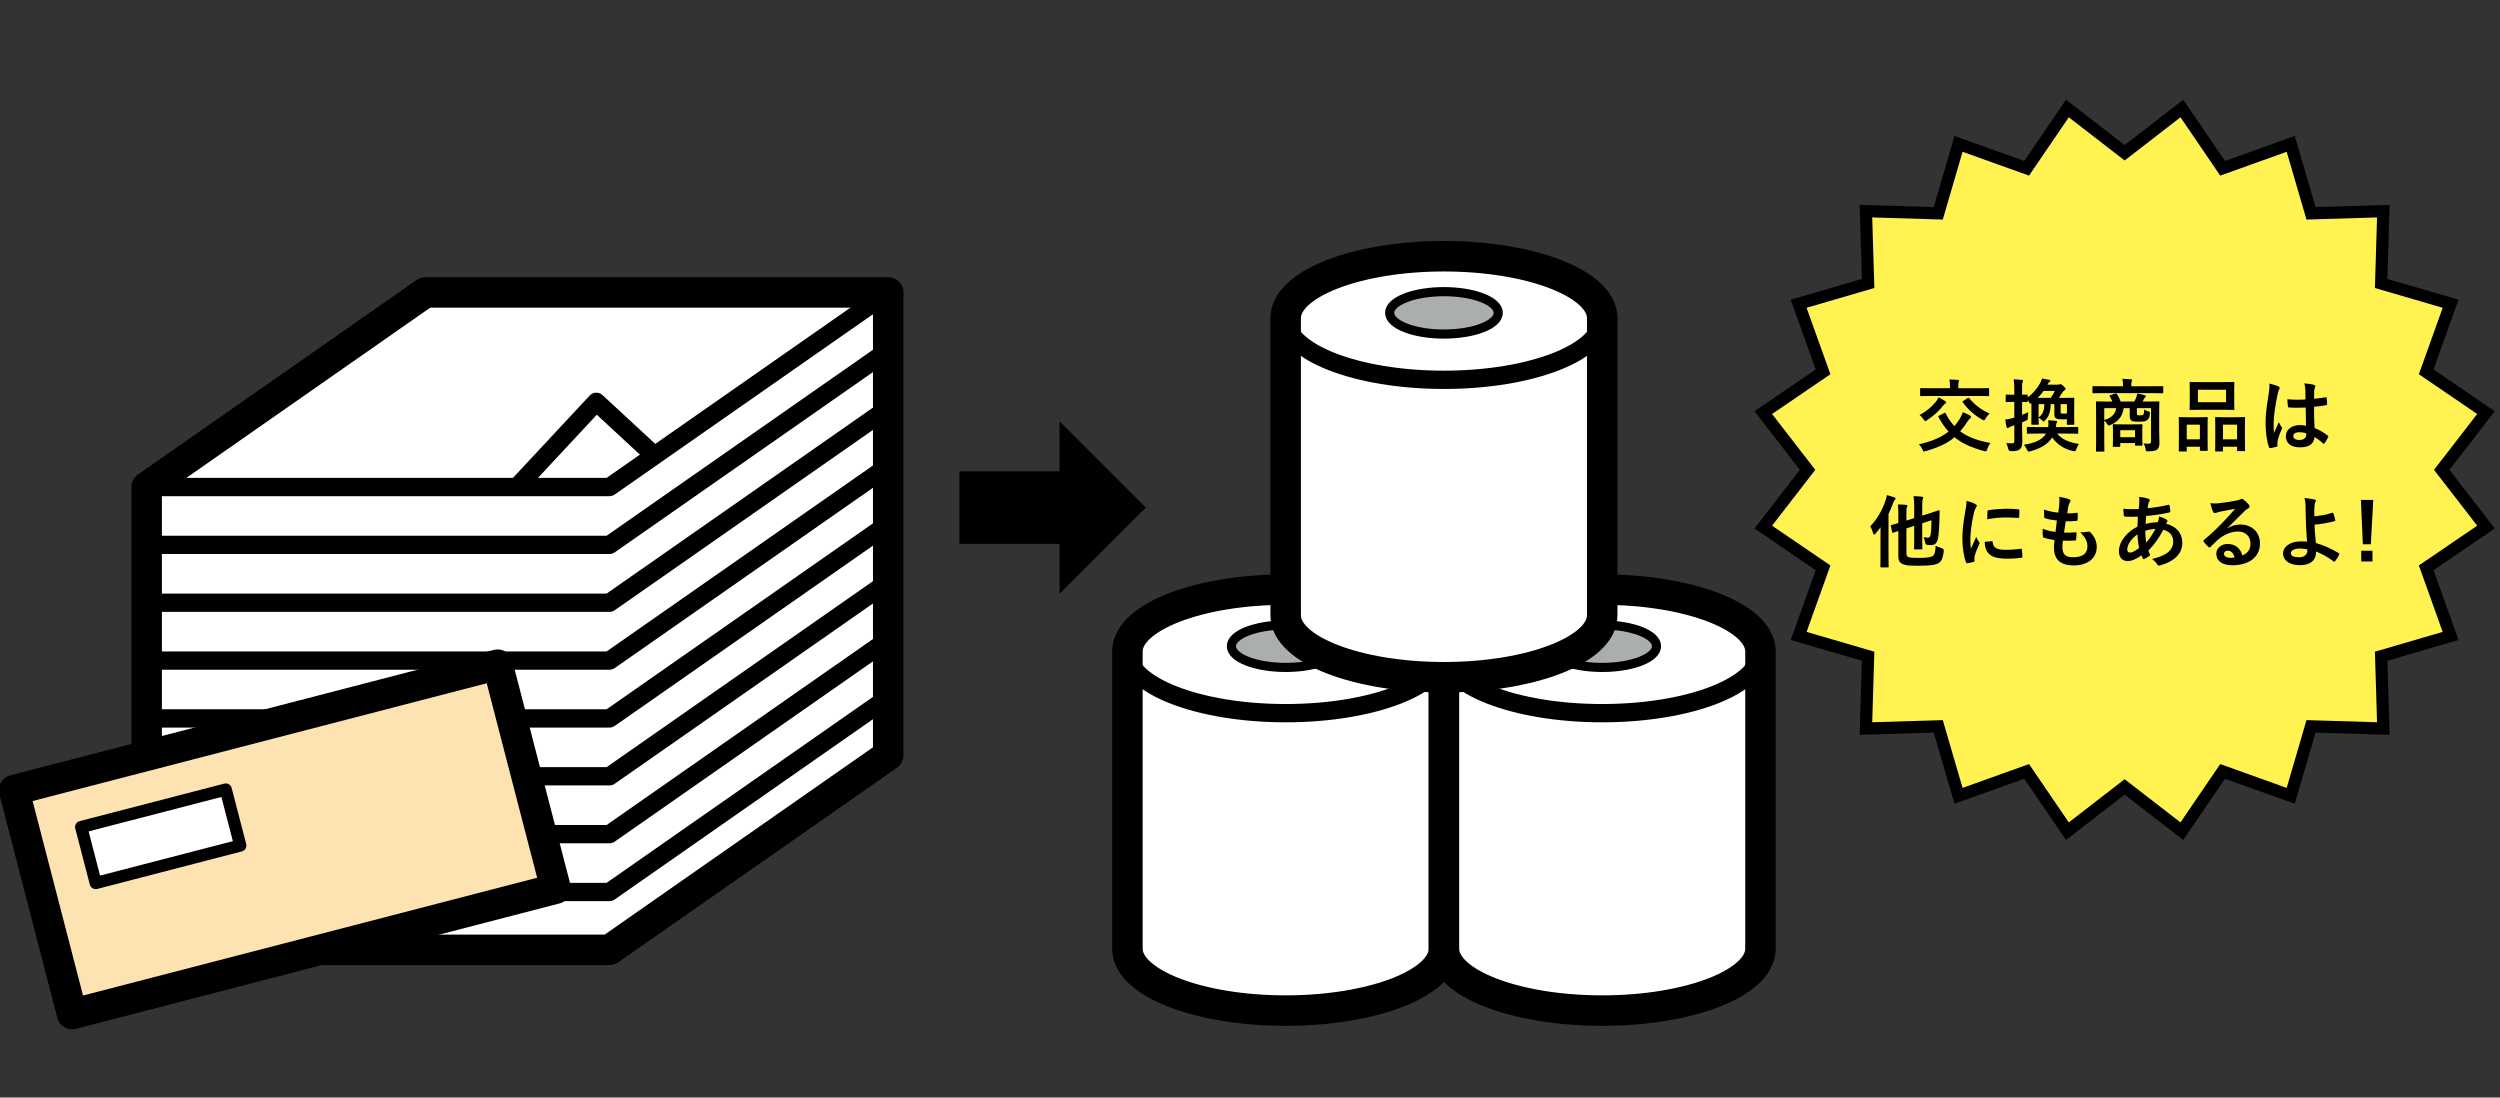 <?xml version="1.0" encoding="UTF-8"?>
<svg id="DESIGN" xmlns="http://www.w3.org/2000/svg" width="410" height="180" viewBox="0 0 410 180">
  <rect x="0" y="0" width="410" height="180" fill="#333333" stroke="none"/>
  <g>
    <polygon points="348.44 25.054 357.826 17.793 364.509 27.599 375.679 23.593 379.005 34.985 390.866 34.627 390.509 46.489 401.9 49.814 397.895 60.985 407.701 67.668 400.44 77.054 407.701 86.44 397.895 93.123 401.9 104.293 390.509 107.619 390.866 119.48 379.005 119.123 375.679 130.514 364.509 126.509 357.826 136.315 348.44 129.054 339.054 136.315 332.371 126.509 321.2 130.514 317.875 119.123 306.013 119.48 306.371 107.619 294.979 104.293 298.985 93.123 289.179 86.44 296.44 77.054 289.179 67.668 298.985 60.985 294.979 49.814 306.371 46.489 306.013 34.627 317.875 34.985 321.2 23.593 332.371 27.599 339.054 17.793 348.44 25.054" style="fill: #fff251; stroke: #000; stroke-miterlimit: 10; stroke-width: 2px;"/>
    <g>
      <path d="M318.861,67.737c.143-.065.169-.052.234.065.403.806.871,1.482,1.43,2.08.312-.364.598-.741.845-1.157.247-.403.403-.741.546-1.131.494.208.832.39,1.144.533.117.065.195.156.195.234,0,.091-.052.169-.156.26-.13.104-.286.299-.481.585-.39.572-.754,1.079-1.144,1.534,1.222.91,2.808,1.521,4.966,1.911-.234.286-.403.65-.533,1.014-.091.247-.13.351-.247.351-.065,0-.182-.026-.299-.052-2.132-.572-3.64-1.3-4.823-2.262-1.092.949-2.47,1.625-4.693,2.275-.143.039-.234.065-.299.065-.13,0-.156-.078-.26-.325-.143-.325-.377-.637-.585-.858,2.067-.442,3.653-1.131,4.862-2.08-.624-.689-1.157-1.482-1.651-2.392-.065-.117-.039-.156.117-.234l.832-.416ZM317.418,65.969c.182-.208.364-.494.494-.793.39.182.754.364,1.027.559.182.13.234.182.234.26,0,.078-.052.13-.169.208-.13.078-.286.234-.455.468-.585.728-1.378,1.495-2.509,2.236-.156.104-.247.156-.312.156s-.117-.065-.221-.221c-.247-.364-.481-.624-.702-.78,1.209-.65,1.989-1.352,2.613-2.093ZM316.69,64.942c-1.183,0-1.573.026-1.651.026-.13,0-.143-.013-.143-.13v-1.053c0-.13.013-.13.143-.13.078,0,.468.013,1.651.013h3.107v-.234c0-.546-.026-.884-.091-1.196.468,0,.923.026,1.391.065.117.013.195.065.195.13,0,.078-.039.156-.078.247-.039.117-.052.286-.052.767v.221h3.263c1.17,0,1.573-.013,1.651-.013.13,0,.143,0,.143.13v1.053c0,.117-.013.13-.143.13-.078,0-.481-.026-1.651-.026h-7.735ZM322.683,65.293c.065-.039.117-.065.156-.065s.065.026.117.078c.845,1.014,1.989,1.963,3.328,2.496-.221.234-.494.546-.65.832-.117.208-.169.299-.273.299-.065,0-.169-.052-.312-.13-1.248-.715-2.301-1.638-3.146-2.821-.091-.117-.065-.156.078-.247l.702-.442Z"/>
      <path d="M333.156,66.762c0-.247,0-.468-.013-.65-.091.065-.143.091-.195.091-.065,0-.117-.065-.182-.221-.065-.156-.13-.26-.221-.39v.208c0,.13-.013.143-.143.143-.065,0-.26-.013-.78-.026v2.119c.325-.13.663-.26,1.014-.429-.039.247-.065.624-.078.975-.013.26-.013.286-.234.377-.234.117-.468.208-.702.312v.546c0,1.248.039,1.95.039,2.6,0,.715-.13,1.053-.442,1.287-.286.195-.546.286-1.378.286q-.416.013-.494-.39c-.078-.39-.221-.728-.312-.936.299.039.65.039.975.039.286,0,.338-.104.338-.455v-2.496c-.156.052-.312.104-.442.143-.234.091-.364.156-.455.221-.078.052-.143.078-.221.078-.078,0-.117-.039-.156-.169-.091-.325-.156-.754-.208-1.209.377-.052.728-.117,1.183-.247l.299-.078v-2.574h-.156c-.806,0-1.053.026-1.118.026-.13,0-.143-.013-.143-.143v-.949c0-.13.013-.143.143-.143.065,0,.312.026,1.118.026h.156v-.676c0-.832-.026-1.248-.104-1.846.468.013.884.039,1.326.091.117.013.208.078.208.143,0,.104-.052.182-.091.273-.065.156-.065.429-.065,1.313v.702c.52,0,.715-.026.78-.026.13,0,.143.013.143.143v.312c.949-.689,1.547-1.469,2.002-2.275.156-.273.26-.507.351-.806.507.078.793.13,1.17.208.117.026.182.065.182.156s-.065.169-.169.234c-.104.065-.182.182-.312.403h1.664c.169,0,.26-.013.312-.039.078-.039.13-.052.182-.052.104,0,.195.052.507.351.273.247.325.325.325.429,0,.117-.065.182-.195.247-.104.052-.195.143-.364.403-.195.312-.364.572-.546.832h.676c1.209,0,1.638-.026,1.716-.026.13,0,.143.013.143.156,0,.078-.026.507-.026,1.378v1.183c0,1.196.026,1.482.026,1.56,0,.143-.039.156-.169.156h-.923c-.13,0-.143-.013-.143-.156,0-.078.026-.364.026-.741-.143.013-.325.013-.546.013-.754,0-.975-.039-1.157-.117-.234-.091-.364-.273-.364-.598v-1.781h-.598c-.039,1.287-.286,1.976-.91,2.639-.117.13-.182.195-.26.195s-.156-.078-.286-.221c-.13-.117-.273-.234-.533-.39,0,.637.026.923.026,1.001,0,.143-.013.156-.143.156h-.91c-.13,0-.169-.013-.169-.156,0-.078.026-.364.026-1.56v-1.183ZM334.326,71.104c-1.274,0-1.703.026-1.781.026-.13,0-.143-.013-.143-.143v-.845c0-.117.013-.13.143-.13.078,0,.507.026,1.781.026h1.573c.026-.169.039-.377.052-.572,0-.169-.026-.39-.052-.546.455.026.819.052,1.261.091.13.013.221.091.221.156,0,.091-.065.156-.117.234-.052.091-.039.26-.104.637h1.742c1.261,0,1.703-.026,1.781-.026.13,0,.143.013.143.13v.845c0,.13-.013.143-.143.143-.078,0-.52-.026-1.781-.026h-1.521c.689.936,1.976,1.456,3.562,1.703-.143.208-.312.533-.429.858-.091.26-.13.351-.273.351-.065,0-.156-.026-.286-.052-1.586-.364-2.665-1.17-3.393-2.223-.637,1.014-1.755,1.781-3.575,2.262-.13.039-.221.065-.286.065-.091,0-.169-.065-.286-.338-.13-.286-.338-.611-.494-.806,1.703-.234,3.003-.767,3.627-1.82h-1.222ZM336.302,65.254c.299-.416.521-.78.702-1.144h-1.859c-.273.403-.585.78-.975,1.144h2.132ZM334.326,66.281v2.197c.663-.52.91-1.027.949-2.197h-.949ZM337.94,66.281v1.3c0,.13.013.156.065.195.052.039.143.065.494.065.234,0,.39-.026.481-.065v-1.495h-1.04Z"/>
      <path d="M344.915,64.474c-1.157,0-1.547.026-1.625.026-.117,0-.13-.013-.13-.143v-.897c0-.13.013-.143.13-.143.078,0,.468.026,1.625.026h3.25v-.104c0-.468-.013-.793-.091-1.118.481.013.949.039,1.391.078.13.013.195.065.195.13,0,.091-.039.156-.065.247-.052.117-.065.273-.065.663v.104h3.484c1.157,0,1.547-.026,1.625-.026.117,0,.13.013.13.143v.897c0,.13-.013.143-.13.143-.078,0-.468-.026-1.625-.026h-8.1ZM354.107,70.688c0,.767.039,1.521.039,1.963,0,.481-.091.832-.351,1.053-.195.182-.546.286-1.469.312-.403.013-.403,0-.442-.312-.039-.338-.13-.663-.351-.975.351.026.494.039.819.039.286,0,.416-.091.416-.364v-5.473h-2.314v.754c0,.208,0,.325.078.377.078.052.156.052.429.052.208,0,.416-.013.52-.104.13-.13.143-.299.156-.845.208.13.429.234.65.286.26.039.312.117.299.39-.039.598-.195.871-.468,1.066-.299.221-.572.247-1.404.247-.663,0-.975-.039-1.144-.169-.195-.156-.299-.338-.299-.741v-1.313h-.988c-.182,1.391-.936,2.223-2.132,2.756-.13.065-.208.104-.286.104-.104,0-.195-.078-.312-.286-.13-.195-.286-.377-.455-.52v3.25c0,1.092.026,1.625.026,1.69,0,.13-.013.143-.143.143h-1.105c-.13,0-.143-.013-.143-.143,0-.078.026-.598.026-1.742v-4.446c0-1.157-.026-1.677-.026-1.768,0-.13.013-.143.143-.143.091,0,.533.026,1.768.026h.78c-.117-.299-.26-.572-.429-.845-.078-.117-.039-.156.117-.208l.793-.247c.169-.052.234,0,.312.13.195.299.403.702.572,1.17h2.249c.13-.26.247-.52.325-.754.065-.169.117-.325.143-.559.403.065.871.169,1.261.286.104.039.156.078.156.156,0,.091-.065.156-.13.208-.078.065-.156.169-.208.286s-.117.247-.195.377h.832c1.248,0,1.69-.026,1.768-.026.13,0,.143.013.143.143,0,.078-.026.689-.026,1.872v2.847ZM345.098,66.931v1.95c1.248-.377,1.846-1.04,1.95-1.95h-1.95ZM346.644,73.288c-.13,0-.143-.013-.143-.156,0-.078.026-.338.026-1.729v-.663c0-.663-.026-.936-.026-1.027,0-.13.013-.143.143-.143.078,0,.403.026,1.404.026h1.768c1.001,0,1.326-.026,1.404-.026.13,0,.143.013.143.143,0,.078-.026.338-.026.845v.741c0,1.313.026,1.56.026,1.638,0,.143-.013.156-.143.156h-.936c-.13,0-.143-.013-.143-.156v-.273h-2.418v.468c0,.143-.013.156-.143.156h-.937ZM347.724,71.702h2.418v-1.144h-2.418v1.144Z"/>
      <path d="M357.456,74.042c-.13,0-.143-.013-.143-.156,0-.078.026-.442.026-2.431v-1.209c0-1.248-.026-1.612-.026-1.703,0-.13.013-.143.143-.143.091,0,.416.026,1.378.026h1.703c.975,0,1.3-.026,1.391-.026.13,0,.143.013.143.143,0,.078-.026.455-.026,1.482v1.365c0,1.95.026,2.327.026,2.405,0,.13-.013.143-.143.143h-1.014c-.117,0-.13-.013-.13-.143v-.533h-2.158v.624c0,.143-.013.156-.143.156h-1.027ZM358.626,72.053h2.158v-2.405h-2.158v2.405ZM364.555,62.666c1.235,0,1.651-.026,1.742-.026.13,0,.143.013.143.143,0,.091-.026.429-.026,1.209v1.885c0,.78.026,1.118.026,1.196,0,.143-.013.156-.143.156-.091,0-.507-.026-1.742-.026h-3.588c-1.222,0-1.651.026-1.729.026-.13,0-.143-.013-.143-.156,0-.078.026-.416.026-1.196v-1.885c0-.78-.026-1.118-.026-1.209,0-.13.013-.143.143-.143.078,0,.507.026,1.729.026h3.588ZM360.46,65.956h4.615v-2.041h-4.615v2.041ZM363.411,74.042c-.117,0-.13-.013-.13-.143,0-.091.026-.455.026-2.444v-1.209c0-1.235-.026-1.612-.026-1.69,0-.143.013-.156.13-.156.091,0,.429.026,1.43.026h1.794c1.001,0,1.339-.026,1.417-.026.13,0,.143.013.143.156,0,.078-.026.455-.026,1.495v1.391c0,1.95.026,2.314.026,2.392,0,.143-.013.156-.143.156h-1.027c-.13,0-.143-.013-.143-.156v-.572h-2.314v.637c0,.13-.013.143-.143.143h-1.014ZM364.568,72.053h2.314v-2.405h-2.314v2.405Z"/>
      <path d="M373.664,63.369c.143.078.195.156.195.26,0,.091-.039.182-.091.286-.091.156-.143.338-.234.715-.429,1.963-.65,3.783-.65,4.732,0,.52,0,1.118.039,1.664.26-.598.533-1.157.806-1.807.182.416.286.598.455.819.052.065.078.117.078.182,0,.065-.026.13-.078.208-.455,1.027-.611,1.599-.663,1.976-.052.364-.026.559-.013.689.013.091-.039.13-.156.169-.247.091-.624.169-.975.221-.143.039-.195.026-.26-.156-.364-.923-.559-2.47-.559-3.965,0-1.248.104-2.288.533-4.927.065-.455.143-1.014.091-1.534.521.13,1.222.338,1.482.468ZM378.136,66.84c-.884.026-1.794.052-2.678-.013-.169,0-.221-.039-.234-.169-.052-.312-.091-.78-.091-1.183.975.091,1.989.104,2.964.039,0-.468-.013-.884-.013-1.365-.013-.468-.052-.806-.169-1.274.754.065,1.144.117,1.573.247.143.039.234.104.234.221,0,.065-.026.104-.078.221-.052.117-.091.286-.104.455-.026.442-.026.78-.026,1.378.611-.052,1.287-.143,1.846-.234.156-.039.182.013.208.156.052.234.078.65.078.923,0,.117-.052.182-.143.195-.468.117-1.326.221-2.002.273,0,1.456.026,2.366.091,3.484.767.312,1.43.676,2.158,1.248.117.078.13.117.065.26-.169.338-.377.702-.598,1.001-.039.052-.078.078-.117.078s-.078-.026-.117-.065c-.403-.377-.832-.702-1.404-1.04-.104,1.092-.845,1.69-2.379,1.69-1.495,0-2.327-.702-2.327-1.82,0-1.066.962-1.833,2.275-1.833.338,0,.728.039,1.04.104-.026-1.001-.039-1.95-.052-2.977ZM377.083,70.883c-.611,0-.975.221-.975.624s.286.65,1.053.65c.65,0,1.066-.377,1.066-.845,0-.091,0-.156-.013-.26-.416-.13-.767-.169-1.131-.169Z"/>
      <path d="M308.402,88.011c0-.455,0-1.001.013-1.547-.26.364-.533.715-.819,1.04-.104.117-.182.169-.234.169-.078,0-.13-.065-.169-.221-.117-.429-.286-.871-.481-1.118,1.144-1.209,1.937-2.587,2.496-4.186.117-.299.182-.611.234-.949.429.117.858.221,1.235.377.143.052.208.104.208.195s-.052.143-.143.234c-.091.078-.156.182-.286.533-.208.598-.468,1.183-.741,1.755v6.656c0,1.261.026,1.898.026,1.976,0,.117-.013.13-.143.13h-1.079c-.13,0-.143-.013-.143-.13,0-.091.026-.715.026-1.976v-2.938ZM312.654,90.754c0,.403.13.559.403.637.273.078.767.104,1.781.104,1.274,0,1.885-.13,2.171-.338.247-.169.403-.598.429-1.664.299.169.624.299,1.027.416q.338.104.312.429c-.091.975-.299,1.625-.715,1.924-.559.39-1.43.52-3.354.52-1.521,0-2.171-.052-2.613-.247-.442-.169-.767-.481-.767-1.287v-4.16l-.832.273c-.13.039-.156.026-.182-.104l-.208-.975c-.026-.13-.026-.143.104-.182.104-.026.416-.104,1.118-.312v-1.56c0-.663-.026-1.105-.078-1.495.429,0,.91.026,1.313.065.169.026.247.091.247.156,0,.091-.026.143-.078.247-.065.13-.078.273-.078.715v1.456l1.274-.403v-1.755c0-.858-.026-1.352-.104-1.846.507.013.91.039,1.365.091.13.013.208.078.208.143,0,.104-.026.169-.065.273-.065.156-.091.481-.091,1.443v1.248l1.027-.325c1.222-.377,1.586-.533,1.677-.559.091-.026.156.052.156.143l-.026,1.183c-.052,1.976-.143,2.886-.286,3.471-.182.676-.546.923-1.131.923-.195,0-.364-.013-.598-.039q-.273-.026-.338-.416c-.052-.299-.156-.637-.26-.845.338.065.52.078.728.078.221,0,.364-.13.429-.494.104-.624.13-1.183.143-2.366l-1.521.494v2.184c0,1.261.026,1.885.026,1.963,0,.13-.013.143-.143.143h-1.066c-.143,0-.156-.013-.156-.143,0-.078.026-.702.026-1.963v-1.755l-1.274.416v4.095Z"/>
      <path d="M323.893,82.629c.221.117.299.195.299.312,0,.091-.026.13-.195.39-.13.234-.195.416-.312.923-.364,1.612-.546,3.211-.546,4.199,0,.637.026,1.066.078,1.521.273-.598.507-1.027.884-1.937.104.325.273.533.455.819.039.065.091.143.091.195,0,.091-.026.143-.065.208-.299.676-.546,1.235-.741,1.963-.026.078-.039.221-.039.403,0,.156.026.26.026.364,0,.091-.052.143-.169.169-.325.091-.689.169-1.066.208-.091.013-.143-.052-.169-.143-.364-.91-.598-2.561-.598-3.874,0-1.17.143-2.587.442-4.264.169-.962.234-1.391.234-1.937.585.143,1.001.273,1.391.481ZM326.676,88.752c.104-.013.13.052.13.195.078.897.702,1.222,2.119,1.222.975,0,1.612-.065,2.483-.169.13-.013.156,0,.182.169.039.273.078.78.078,1.118,0,.156,0,.169-.221.195-.884.104-1.508.143-2.119.143-1.924,0-2.821-.312-3.38-1.079-.325-.416-.455-1.079-.455-1.69l1.183-.104ZM325.948,83.89c.013-.156.052-.195.182-.221.767-.143,2.223-.234,2.821-.234.78,0,1.378.026,1.924.078.273.013.299.039.299.169,0,.39,0,.741-.026,1.105-.013.117-.052.169-.169.156-.78-.052-1.456-.078-2.119-.078-.871,0-1.716.078-2.951.299.013-.728.013-1.053.039-1.274Z"/>
      <path d="M338.239,89.727c0,1.196.52,1.664,1.729,1.664,1.521,0,2.366-.585,2.366-1.755,0-.728-.182-1.326-1.17-2.366.52.065.806,0,1.326-.078.091-.026.195-.013.273.052.715.676,1.105,1.56,1.105,2.444,0,1.846-1.508,3.042-3.744,3.042-2.301,0-3.276-1.04-3.276-2.938,0-.273.039-.637.091-1.222-.78-.117-1.3-.234-1.768-.39-.091-.026-.13-.091-.143-.247-.039-.403-.052-.806-.026-1.209.78.286,1.365.429,2.106.507.065-.481.169-1.326.221-1.859-.91-.117-1.378-.195-1.872-.364-.156-.039-.208-.104-.208-.221-.013-.312-.039-.741-.039-1.209.884.286,1.508.403,2.353.494.104-.754.143-1.105.169-1.495.026-.364.026-.741-.013-1.092.598.078,1.274.247,1.56.364.182.065.286.182.286.299,0,.091-.039.169-.104.247-.091.091-.156.26-.234.559-.065.299-.143.741-.208,1.222.52.039,1.053,0,1.599-.078.091,0,.13.065.13.156.013.312.013.676-.026.975,0,.143-.052.182-.208.195-.572.065-1.157.078-1.729.065-.078.455-.208,1.339-.286,1.859.689.013,1.222,0,1.846-.039.169-.026.208.026.208.143,0,.234-.026.702-.065.975-.013.156-.052.208-.182.208-.65.052-1.326.052-1.989.039-.065.507-.078.819-.078,1.053Z"/>
      <path d="M352.324,81.783c.156.052.234.13.234.234,0,.091-.013.143-.065.208-.117.143-.156.325-.182.468-.039.234-.065.429-.104.65,1.196-.117,2.119-.26,3.38-.546.156-.039.195.013.221.13.065.273.13.598.13.884,0,.169-.13.234-.273.26-1.716.351-2.509.442-3.692.546-.052.546-.078.858-.091,1.313.507-.169,1.352-.273,1.989-.286.078-.208.208-.585.221-.949.468.143.975.351,1.157.481.156.104.234.208.234.286,0,.052-.026.104-.078.156-.065.065-.104.143-.169.26,1.677.442,2.665,1.547,2.665,3.172,0,1.885-1.547,3.107-3.614,3.666-.286.078-.429.039-.572-.247-.091-.182-.351-.455-.767-.806.936-.195,1.938-.611,2.418-.949.624-.455,1.04-1.014,1.04-1.95,0-1.04-.741-1.664-1.612-1.885-.754,1.43-1.521,2.457-2.457,3.406.065.234.143.377.234.585.078.169.026.234-.104.325-.299.221-.598.377-.78.455-.13.065-.182.065-.26-.065-.091-.156-.156-.312-.221-.507-.923.637-1.599.936-2.262.936-.884,0-1.443-.598-1.443-1.612,0-1.664,1.443-3.25,3.042-4.043.013-.559.039-1.131.065-1.625-.767.026-1.118.013-1.339.013-.377,0-.585,0-.741-.026-.143-.013-.221-.078-.234-.299-.039-.286-.039-.624-.065-.988.832.091,1.547.065,2.522.052.052-.468.104-1.053.104-1.417,0-.195-.013-.377-.052-.585.754.091,1.196.182,1.521.299ZM348.866,90.13c0,.312.195.494.429.494.364,0,.845-.234,1.508-.754-.13-.78-.234-1.482-.26-2.236-1.001.715-1.677,1.651-1.677,2.496ZM353.481,86.75c-.468.013-1.066.104-1.664.299.013.676.052,1.287.156,1.95.533-.611,1.144-1.521,1.508-2.249Z"/>
      <path d="M365.344,86.607c.728-.416,1.339-.585,2.067-.585,1.898,0,3.224,1.248,3.224,3.12,0,2.171-1.755,3.562-4.537,3.562-1.638,0-2.626-.702-2.626-1.911,0-.871.819-1.586,1.833-1.586,1.222,0,2.119.65,2.444,1.898.91-.416,1.326-.988,1.326-1.976,0-1.183-.832-1.963-2.041-1.963-1.079,0-2.275.481-3.328,1.378-.377.338-.741.715-1.131,1.105-.091.091-.156.143-.221.143-.052,0-.117-.039-.195-.117-.273-.234-.559-.572-.767-.845-.078-.104-.039-.195.065-.299,1.014-.819,1.911-1.651,3.081-2.873.806-.832,1.417-1.482,2.015-2.223-.78.143-1.703.325-2.509.494-.169.039-.338.078-.546.156-.065.026-.195.065-.26.065-.13,0-.221-.065-.286-.221-.156-.299-.273-.663-.455-1.404.39.052.819.052,1.209.026.793-.078,1.937-.247,2.951-.442.325-.065.585-.13.715-.195.065-.039.182-.104.247-.104.13,0,.208.039.299.104.39.299.65.559.871.832.104.117.143.208.143.312,0,.13-.078.247-.221.312-.221.104-.325.195-.572.416-.949.923-1.82,1.833-2.808,2.782l.013.039ZM365.357,90.312c-.377,0-.624.221-.624.494,0,.403.351.676,1.131.676.234,0,.403-.013.598-.052-.169-.715-.559-1.118-1.105-1.118Z"/>
      <path d="M382.511,84.085c.078-.026.13,0,.156.078.104.312.247.754.312,1.105.026.143-.026.169-.104.195-1.092.299-2.197.481-3.289.585.026,1.053.091,1.768.221,3.003,1.352.39,2.548.936,3.77,1.677.091.052.104.117.052.221-.195.403-.455.806-.689,1.092-.078.078-.117.117-.221.039-.962-.715-1.768-1.183-2.886-1.638,0,.078,0,.195-.013.299-.052,1.118-.884,1.95-2.626,1.95-1.599,0-2.769-.715-2.769-1.911,0-1.17,1.235-1.989,2.847-1.989.416,0,.806,0,1.092.039-.156-1.703-.195-2.938-.221-4.173-.013-.468-.026-1.131-.039-1.794-.013-.429-.052-.819-.182-1.183.559.039,1.118.117,1.664.234.143.039.208.117.208.221,0,.065-.026.13-.065.195-.104.182-.13.377-.156.702-.026.39-.026.962-.026,1.638,1.079-.091,2.08-.286,2.964-.585ZM378.39,90.091c-.468-.091-.832-.13-1.196-.13-.91,0-1.495.299-1.495.767,0,.442.52.663,1.339.663.975,0,1.404-.572,1.365-1.118l-.013-.182Z"/>
      <path d="M388.815,89.259h-1.313l-.312-7.267h2.028l-.403,7.267ZM389.088,92.08h-1.846v-1.755h1.846v1.755Z"/>
    </g>
  </g>
  <g>
    <g>
      <rect x="157.343" y="77.296" width="18.674" height="11.897"/>
      <polygon points="173.766 97.386 187.909 83.244 173.766 69.102 173.766 97.386"/>
    </g>
    <g>
      <polygon points="145.667 47.959 69.766 47.959 24.053 79.872 24.053 155.773 99.954 155.773 145.667 123.86 145.667 47.959" style="fill: #fff; stroke: #000; stroke-linecap: round; stroke-linejoin: round; stroke-width: 5px;"/>
      <polyline points="145.667 114.372 99.954 146.285 24.053 146.285" style="fill: none; stroke: #000; stroke-linecap: round; stroke-linejoin: round; stroke-width: 3px;"/>
      <polyline points="145.667 104.885 99.954 136.798 24.053 136.798" style="fill: none; stroke: #000; stroke-linecap: round; stroke-linejoin: round; stroke-width: 3px;"/>
      <polyline points="145.667 95.397 99.954 127.31 24.053 127.31" style="fill: none; stroke: #000; stroke-linecap: round; stroke-linejoin: round; stroke-width: 3px;"/>
      <polyline points="145.667 85.909 99.954 117.822 24.053 117.822" style="fill: none; stroke: #000; stroke-linecap: round; stroke-linejoin: round; stroke-width: 3px;"/>
      <polyline points="145.667 76.422 99.954 108.335 24.053 108.335" style="fill: none; stroke: #000; stroke-linecap: round; stroke-linejoin: round; stroke-width: 3px;"/>
      <polyline points="145.667 66.934 99.954 98.847 24.053 98.847" style="fill: none; stroke: #000; stroke-linecap: round; stroke-linejoin: round; stroke-width: 3px;"/>
      <polyline points="145.667 57.447 99.954 89.359 24.053 89.359" style="fill: none; stroke: #000; stroke-linecap: round; stroke-linejoin: round; stroke-width: 3px;"/>
      <polyline points="145.667 47.959 99.954 79.872 24.053 79.872" style="fill: none; stroke: #000; stroke-linecap: round; stroke-linejoin: round; stroke-width: 3px;"/>
      <polyline points="84.86 79.786 97.798 65.899 107.286 74.678" style="fill: none; stroke: #000; stroke-linecap: round; stroke-linejoin: round; stroke-width: 3px;"/>
    </g>
    <g>
      <rect x="5.75" y="118.685" width="81.939" height="37.95" transform="translate(-33.062 16.137) rotate(-14.539)" style="fill: #fde3b1; stroke: #000; stroke-linecap: round; stroke-linejoin: round; stroke-width: 5px;"/>
      <rect x="14.113" y="132.405" width="24.495" height="9.488" transform="translate(-33.586 11.01) rotate(-14.539)" style="fill: #fff; stroke: #000; stroke-linecap: round; stroke-linejoin: round; stroke-width: 2px;"/>
    </g>
    <g>
      <g>
        <path d="M236.807,106.827c0-5.597-11.621-10.133-25.955-10.133-14.335,0-25.956,4.537-25.956,10.133v48.776c0,5.597,11.621,10.134,25.956,10.134,14.334,0,25.955-4.537,25.955-10.134v-48.776Z" style="fill: #fff;"/>
        <ellipse cx="210.852" cy="106.827" rx="25.955" ry="10.133" style="fill: #e3e4e5;"/>
        <ellipse cx="210.852" cy="105.98" rx="8.905" ry="3.477" style="fill: #aaaeae;"/>
        <path d="M219.757,105.98c0-1.506-2.466-2.775-5.895-3.259v6.518c3.43-.483,5.895-1.753,5.895-3.259Z" style="fill: #9ea2a2;"/>
      </g>
      <g>
        <g>
          <path d="M236.807,106.827c0-5.597-11.621-10.133-25.955-10.133-14.335,0-25.956,4.537-25.956,10.133v48.776c0,5.597,11.621,10.134,25.956,10.134,14.334,0,25.955-4.537,25.955-10.134v-48.776Z" style="fill: #fff;"/>
          <ellipse cx="210.852" cy="105.98" rx="8.905" ry="3.477" style="fill: #aaaeae;"/>
        </g>
        <path d="M236.807,106.827c0-5.597-11.621-10.133-25.955-10.133-14.335,0-25.956,4.537-25.956,10.133v48.776c0,5.597,11.621,10.134,25.956,10.134,14.334,0,25.955-4.537,25.955-10.134v-48.776Z" style="fill: none; stroke: #000; stroke-linecap: round; stroke-linejoin: round; stroke-width: 5px;"/>
        <path d="M236.807,106.827c0,5.597-11.621,10.133-25.955,10.133s-25.955-4.537-25.955-10.133" style="fill: none; stroke: #000; stroke-linecap: round; stroke-linejoin: round; stroke-width: 3px;"/>
        <ellipse cx="210.852" cy="105.98" rx="8.905" ry="3.477" style="fill: none; stroke: #000; stroke-linecap: round; stroke-linejoin: round; stroke-width: 1.5px;"/>
      </g>
      <g>
        <path d="M288.718,106.827c0-5.597-11.621-10.133-25.955-10.133-14.335,0-25.956,4.537-25.956,10.133v48.776c0,5.597,11.621,10.134,25.956,10.134,14.334,0,25.955-4.537,25.955-10.134v-48.776Z" style="fill: #fff;"/>
        <ellipse cx="262.762" cy="106.827" rx="25.955" ry="10.133" style="fill: #e3e4e5;"/>
        <ellipse cx="262.762" cy="105.98" rx="8.905" ry="3.477" style="fill: #aaaeae;"/>
        <path d="M271.668,105.98c0-1.506-2.466-2.775-5.895-3.259v6.518c3.43-.483,5.895-1.753,5.895-3.259Z" style="fill: #9ea2a2;"/>
      </g>
      <g>
        <g>
          <path d="M288.718,106.827c0-5.597-11.621-10.133-25.955-10.133-14.335,0-25.956,4.537-25.956,10.133v48.776c0,5.597,11.621,10.134,25.956,10.134,14.334,0,25.955-4.537,25.955-10.134v-48.776Z" style="fill: #fff;"/>
          <ellipse cx="262.762" cy="105.98" rx="8.905" ry="3.477" style="fill: #aaaeae;"/>
        </g>
        <path d="M288.718,106.827c0-5.597-11.621-10.133-25.955-10.133-14.335,0-25.956,4.537-25.956,10.133v48.776c0,5.597,11.621,10.134,25.956,10.134,14.334,0,25.955-4.537,25.955-10.134v-48.776Z" style="fill: none; stroke: #000; stroke-linecap: round; stroke-linejoin: round; stroke-width: 5px;"/>
        <path d="M288.718,106.827c0,5.597-11.621,10.133-25.955,10.133s-25.955-4.537-25.955-10.133" style="fill: none; stroke: #000; stroke-linecap: round; stroke-linejoin: round; stroke-width: 3px;"/>
        <ellipse cx="262.762" cy="105.98" rx="8.905" ry="3.477" style="fill: none; stroke: #000; stroke-linecap: round; stroke-linejoin: round; stroke-width: 1.5px;"/>
      </g>
      <g>
        <g>
          <path d="M262.762,52.156c0-5.597-11.621-10.133-25.955-10.133-14.335,0-25.956,4.537-25.956,10.133v48.776c0,5.597,11.621,10.134,25.956,10.134,14.334,0,25.955-4.537,25.955-10.134v-48.776Z" style="fill: #fff;"/>
          <ellipse cx="236.807" cy="51.308" rx="8.905" ry="3.477" style="fill: #aaaeae;"/>
        </g>
        <path d="M262.762,52.156c0-5.597-11.621-10.133-25.955-10.133-14.335,0-25.956,4.537-25.956,10.133v48.776c0,5.597,11.621,10.134,25.956,10.134,14.334,0,25.955-4.537,25.955-10.134v-48.776Z" style="fill: none; stroke: #000; stroke-linecap: round; stroke-linejoin: round; stroke-width: 5px;"/>
        <path d="M262.762,52.156c0,5.597-11.621,10.133-25.955,10.133s-25.955-4.537-25.955-10.133" style="fill: none; stroke: #000; stroke-linecap: round; stroke-linejoin: round; stroke-width: 3px;"/>
        <ellipse cx="236.807" cy="51.308" rx="8.905" ry="3.477" style="fill: none; stroke: #000; stroke-linecap: round; stroke-linejoin: round; stroke-width: 1.5px;"/>
      </g>
    </g>
  </g>
</svg>